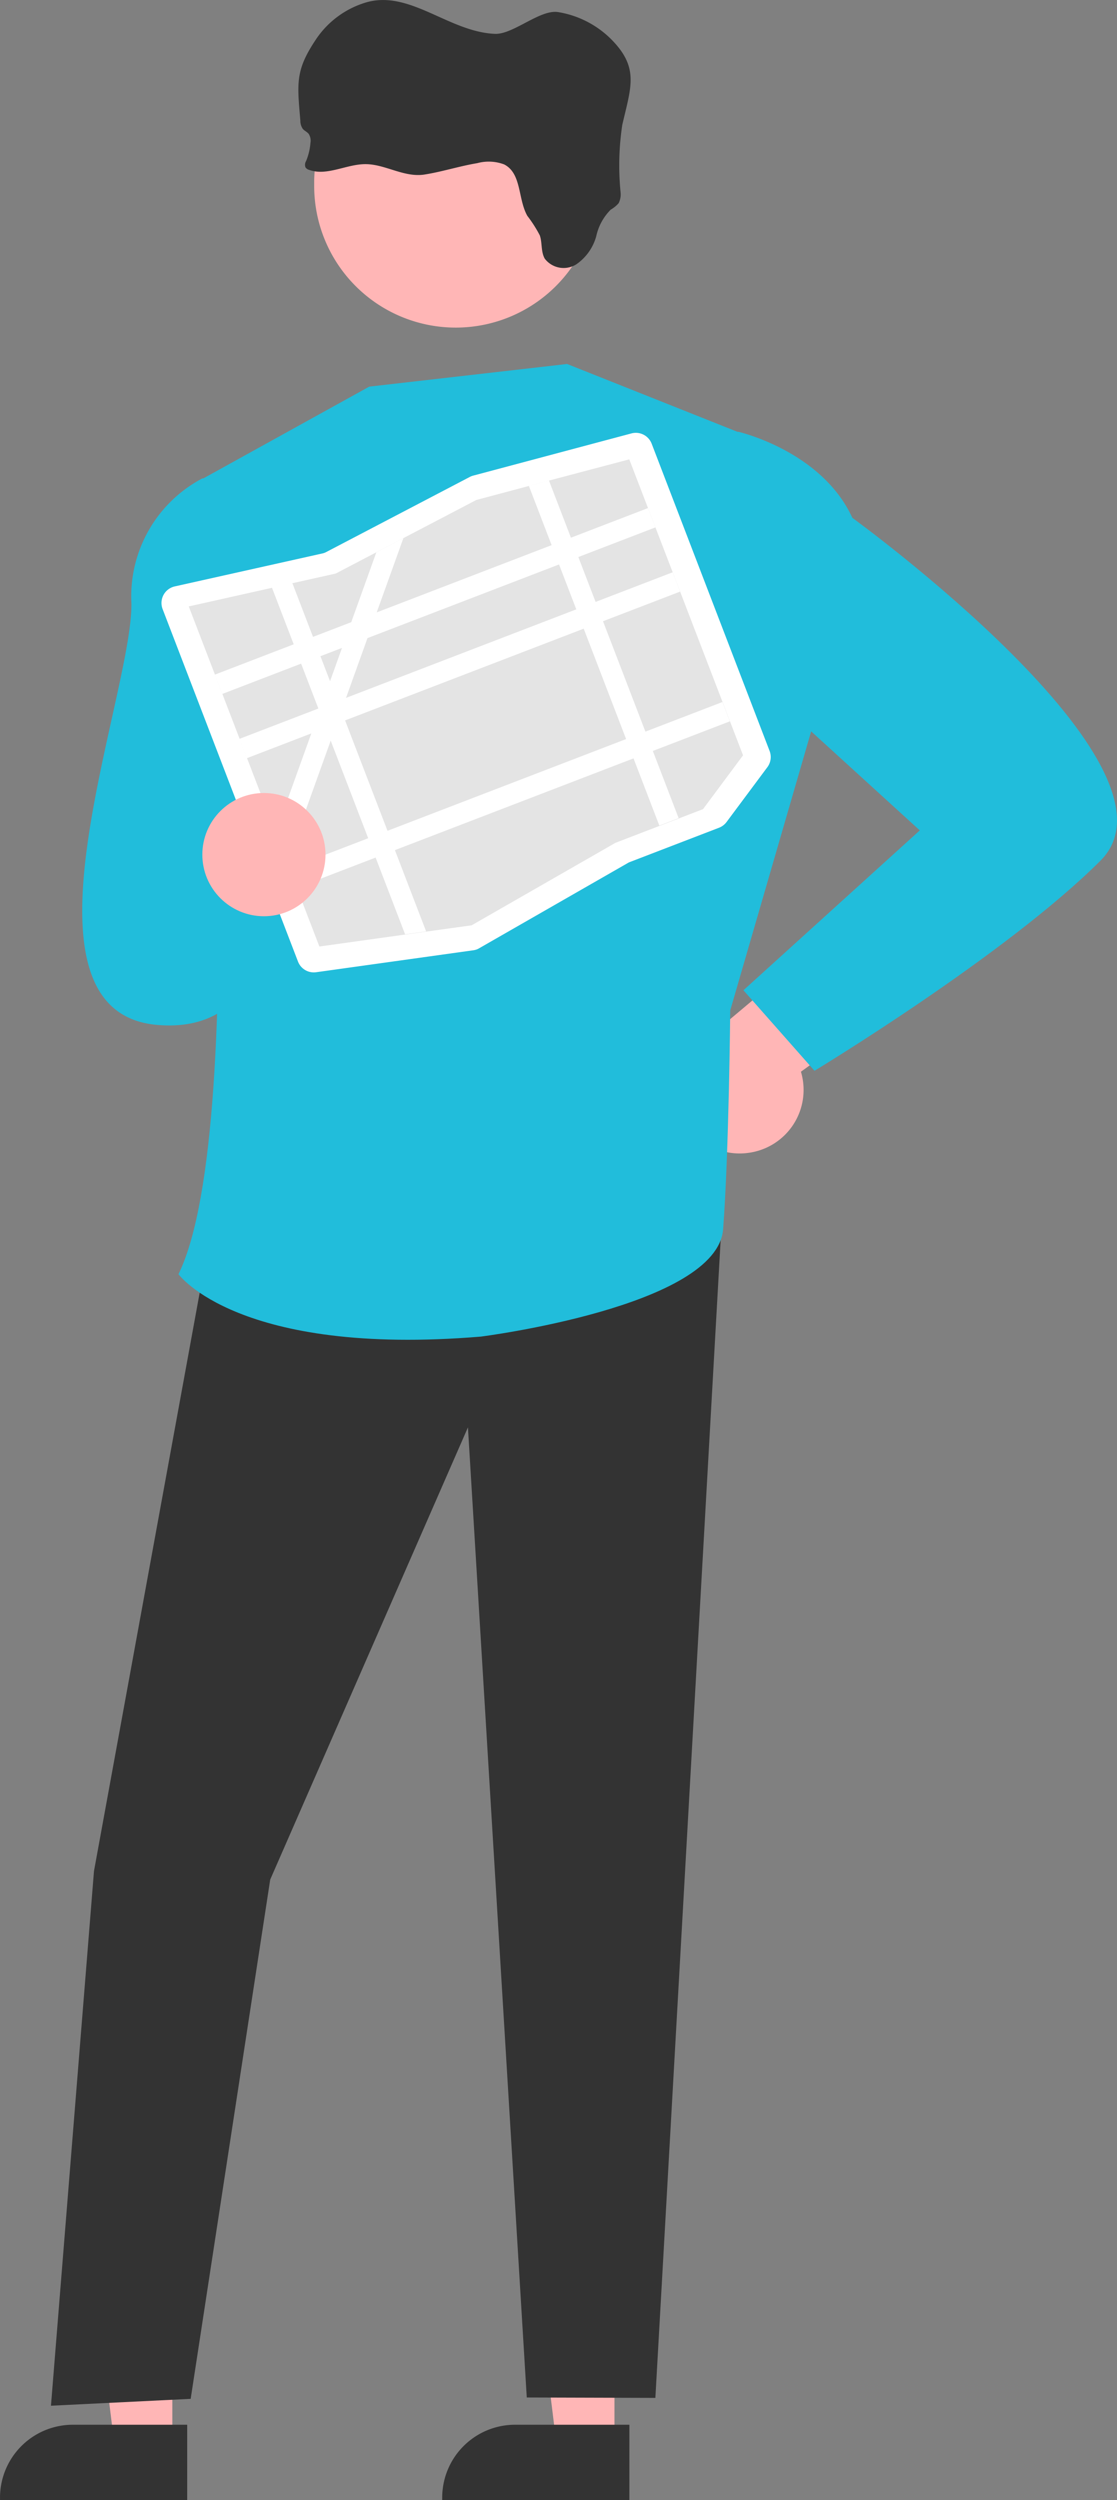 <svg xmlns="http://www.w3.org/2000/svg" width="54" height="120.788" viewBox="0 0 54 120.788">
  <rect x="0" y="0" width="54" height="120.788" fill="#808080" stroke="none"/>
  <g id="reason02" transform="translate(-45.067 -56.177)">
    <path id="パス_49358" data-name="パス 49358" d="M504.168,545.249a3.067,3.067,0,0,0,2.588-3.926l8.838-6.375-5.294-2.01-7.582,6.362a3.083,3.083,0,0,0,1.449,5.95Z" transform="translate(-422.969 -433.366)" fill="#ffb6b6"/>
    <path id="パス_49359" data-name="パス 49359" d="M322.536,670.535h-2.806l-1.335-10.825h4.142Z" transform="translate(-247.763 -496.292)" fill="#ffb6b6"/>
    <path id="パス_49360" data-name="パス 49360" d="M470.266,793.645h-9.049v-.114a3.522,3.522,0,0,1,3.522-3.522h5.527Z" transform="translate(-394.772 -616.681)" fill="#333"/>
    <path id="パス_49361" data-name="パス 49361" d="M247.993,670.535h-2.806l-1.335-10.825h4.142Z" transform="translate(-194.595 -496.292)" fill="#ffb6b6"/>
    <path id="パス_49362" data-name="パス 49362" d="M395.724,793.645h-9.049v-.114a3.522,3.522,0,0,1,3.522-3.522h5.527Z" transform="translate(-341.607 -616.681)" fill="#333"/>
    <path id="パス_49363" data-name="パス 49363" d="M245.9,484.808l-5.948,32.526-2.08,25.835,6.754-.332,3.845-25.088L258.03,495.9l2.844,46.871,6.217.02,3.345-59.289Z" transform="translate(-190.341 -370.76)" fill="#333"/>
    <path id="パス_49364" data-name="パス 49364" d="M443.958,446.2l-8.336-3.317-9.564,1.094-8.108,4.482s2.48,31.1-1.115,38.4c0,0,2.88,3.99,14.616,3.016,0,0,11.432-1.445,11.715-5.194s.343-10.565.343-10.565l3.968-13.674Z" transform="translate(-363.14 -369.12)" fill="#21bddb"/>
    <path id="パス_49365" data-name="パス 49365" d="M409.577,462.87l-3.259-.6a6.44,6.44,0,0,0-3.432,6.051c.036,4.53-6.126,19.719,1.246,20.356s5.445-10.771,5.445-10.771Z" transform="translate(-351.465 -382.981)" fill="#21bddb"/>
    <path id="パス_49366" data-name="パス 49366" d="M501.956,456.345l2.644-1.93s4.037.912,5.53,4.162c0,0,16.554,12.006,12,16.559S508.3,485.293,508.3,485.293l-3.436-3.891,8.526-7.724-6.995-6.372Z" transform="translate(-423.857 -377.381)" fill="#21bddb"/>
    <path id="パス_49367" data-name="パス 49367" d="M453.344,395.612a6.844,6.844,0,0,1-13.688,0v-.263a6.843,6.843,0,1,1,13.684.263Z" transform="translate(-379.4 -330.451)" fill="#ffb6b6"/>
    <path id="パス_49368" data-name="パス 49368" d="M445.653,389.527a2.118,2.118,0,0,1,1.3.061c.853.436.657,1.672,1.123,2.489a6.322,6.322,0,0,1,.6.939c.123.35.047.788.24,1.126a1.148,1.148,0,0,0,1.529.27,2.431,2.431,0,0,0,.96-1.354,2.589,2.589,0,0,1,.7-1.285,1.487,1.487,0,0,0,.384-.314.946.946,0,0,0,.091-.536,13.148,13.148,0,0,1,.084-3.249c.429-1.849.821-2.764-.538-4.135a4.7,4.7,0,0,0-2.56-1.31c-.876-.144-2.165,1.079-3.051,1.051-2.254-.089-4.156-2.177-6.3-1.5a4.435,4.435,0,0,0-2.315,1.7c-1.051,1.548-.956,2.147-.8,3.995a.683.683,0,0,0,.117.394c.079.095.207.145.284.242a.6.6,0,0,1,.088.431,2.9,2.9,0,0,1-.208.876.36.36,0,0,0-.032.315.318.318,0,0,0,.175.119c.876.315,1.821-.292,2.758-.277s1.827.643,2.793.506C443.928,389.951,444.793,389.669,445.653,389.527Z" transform="translate(-377.513 -325.467)" fill="#333"/>
    <path id="パス_49369" data-name="パス 49369" d="M429.118,479.556a.82.82,0,0,1-.181.047l-7.6,1.061a.818.818,0,0,1-.88-.519l-6.542-17.022a.821.821,0,0,1,.588-1.1h0l7.147-1.595a.651.651,0,0,0,.159-.058l6.951-3.634a.813.813,0,0,1,.169-.066l7.65-2.039a.82.82,0,0,1,.978.5l5.7,14.842a.817.817,0,0,1-.108.785l-1.973,2.649a.82.82,0,0,1-.364.276l-4.311,1.657a.654.654,0,0,0-.09.043l-7.184,4.117A.832.832,0,0,1,429.118,479.556Z" transform="translate(-360.985 -377.514)" fill="#fff"/>
    <path id="パス_49370" data-name="パス 49370" d="M435.978,460.051l-.971.259-2.574.687h0l-3.524,1.843-1.308.684h0l-1.964,1.027-.054.012-2.041.455-.986.221-4.023.9,6.315,16.432,4.145-.578,1.016-.142,2.166-.3.025,0,6.961-3.99,4.235-1.628,1.934-2.6-5.5-14.3Z" transform="translate(-364.341 -380.663)" fill="#e4e4e4"/>
    <rect id="長方形_23705" data-name="長方形 23705" width="22.435" height="1" transform="translate(55.453 88.772) rotate(-21.022)" fill="#fff"/>
    <rect id="長方形_23706" data-name="長方形 23706" width="22.435" height="1" transform="translate(56.644 91.875) rotate(-21.022)" fill="#fff"/>
    <rect id="長方形_23707" data-name="長方形 23707" width="22.435" height="1" transform="translate(59.05 98.143) rotate(-21.022)" fill="#fff"/>
    <path id="パス_49371" data-name="パス 49371" d="M319.4,366.753l6.27,16.314-.933.359-6.308-16.414Z" transform="translate(-247.795 -287.361)" fill="#fff"/>
    <path id="パス_49372" data-name="パス 49372" d="M281.913,376.453l-1.288,3.582-.446,1.242-1.041,2.9-.223.62-.223.623-.294.818-2.11,5.874-.549-1.428,1.721-4.79.389-1.084.057-.158.46-1.282.581-1.617.447-1.243,1.211-3.371h0Z" transform="translate(-217.344 -294.278)" fill="#fff"/>
    <path id="パス_49373" data-name="パス 49373" d="M276.1,384.028l6.468,16.83-1.016.142-6.438-16.751Z" transform="translate(-216.901 -299.682)" fill="#fff"/>
    <circle id="楕円形_195" data-name="楕円形 195" cx="2.977" cy="2.977" r="2.977" transform="translate(54.849 94.491)" fill="#ffb6b6"/>
  </g>
</svg>
